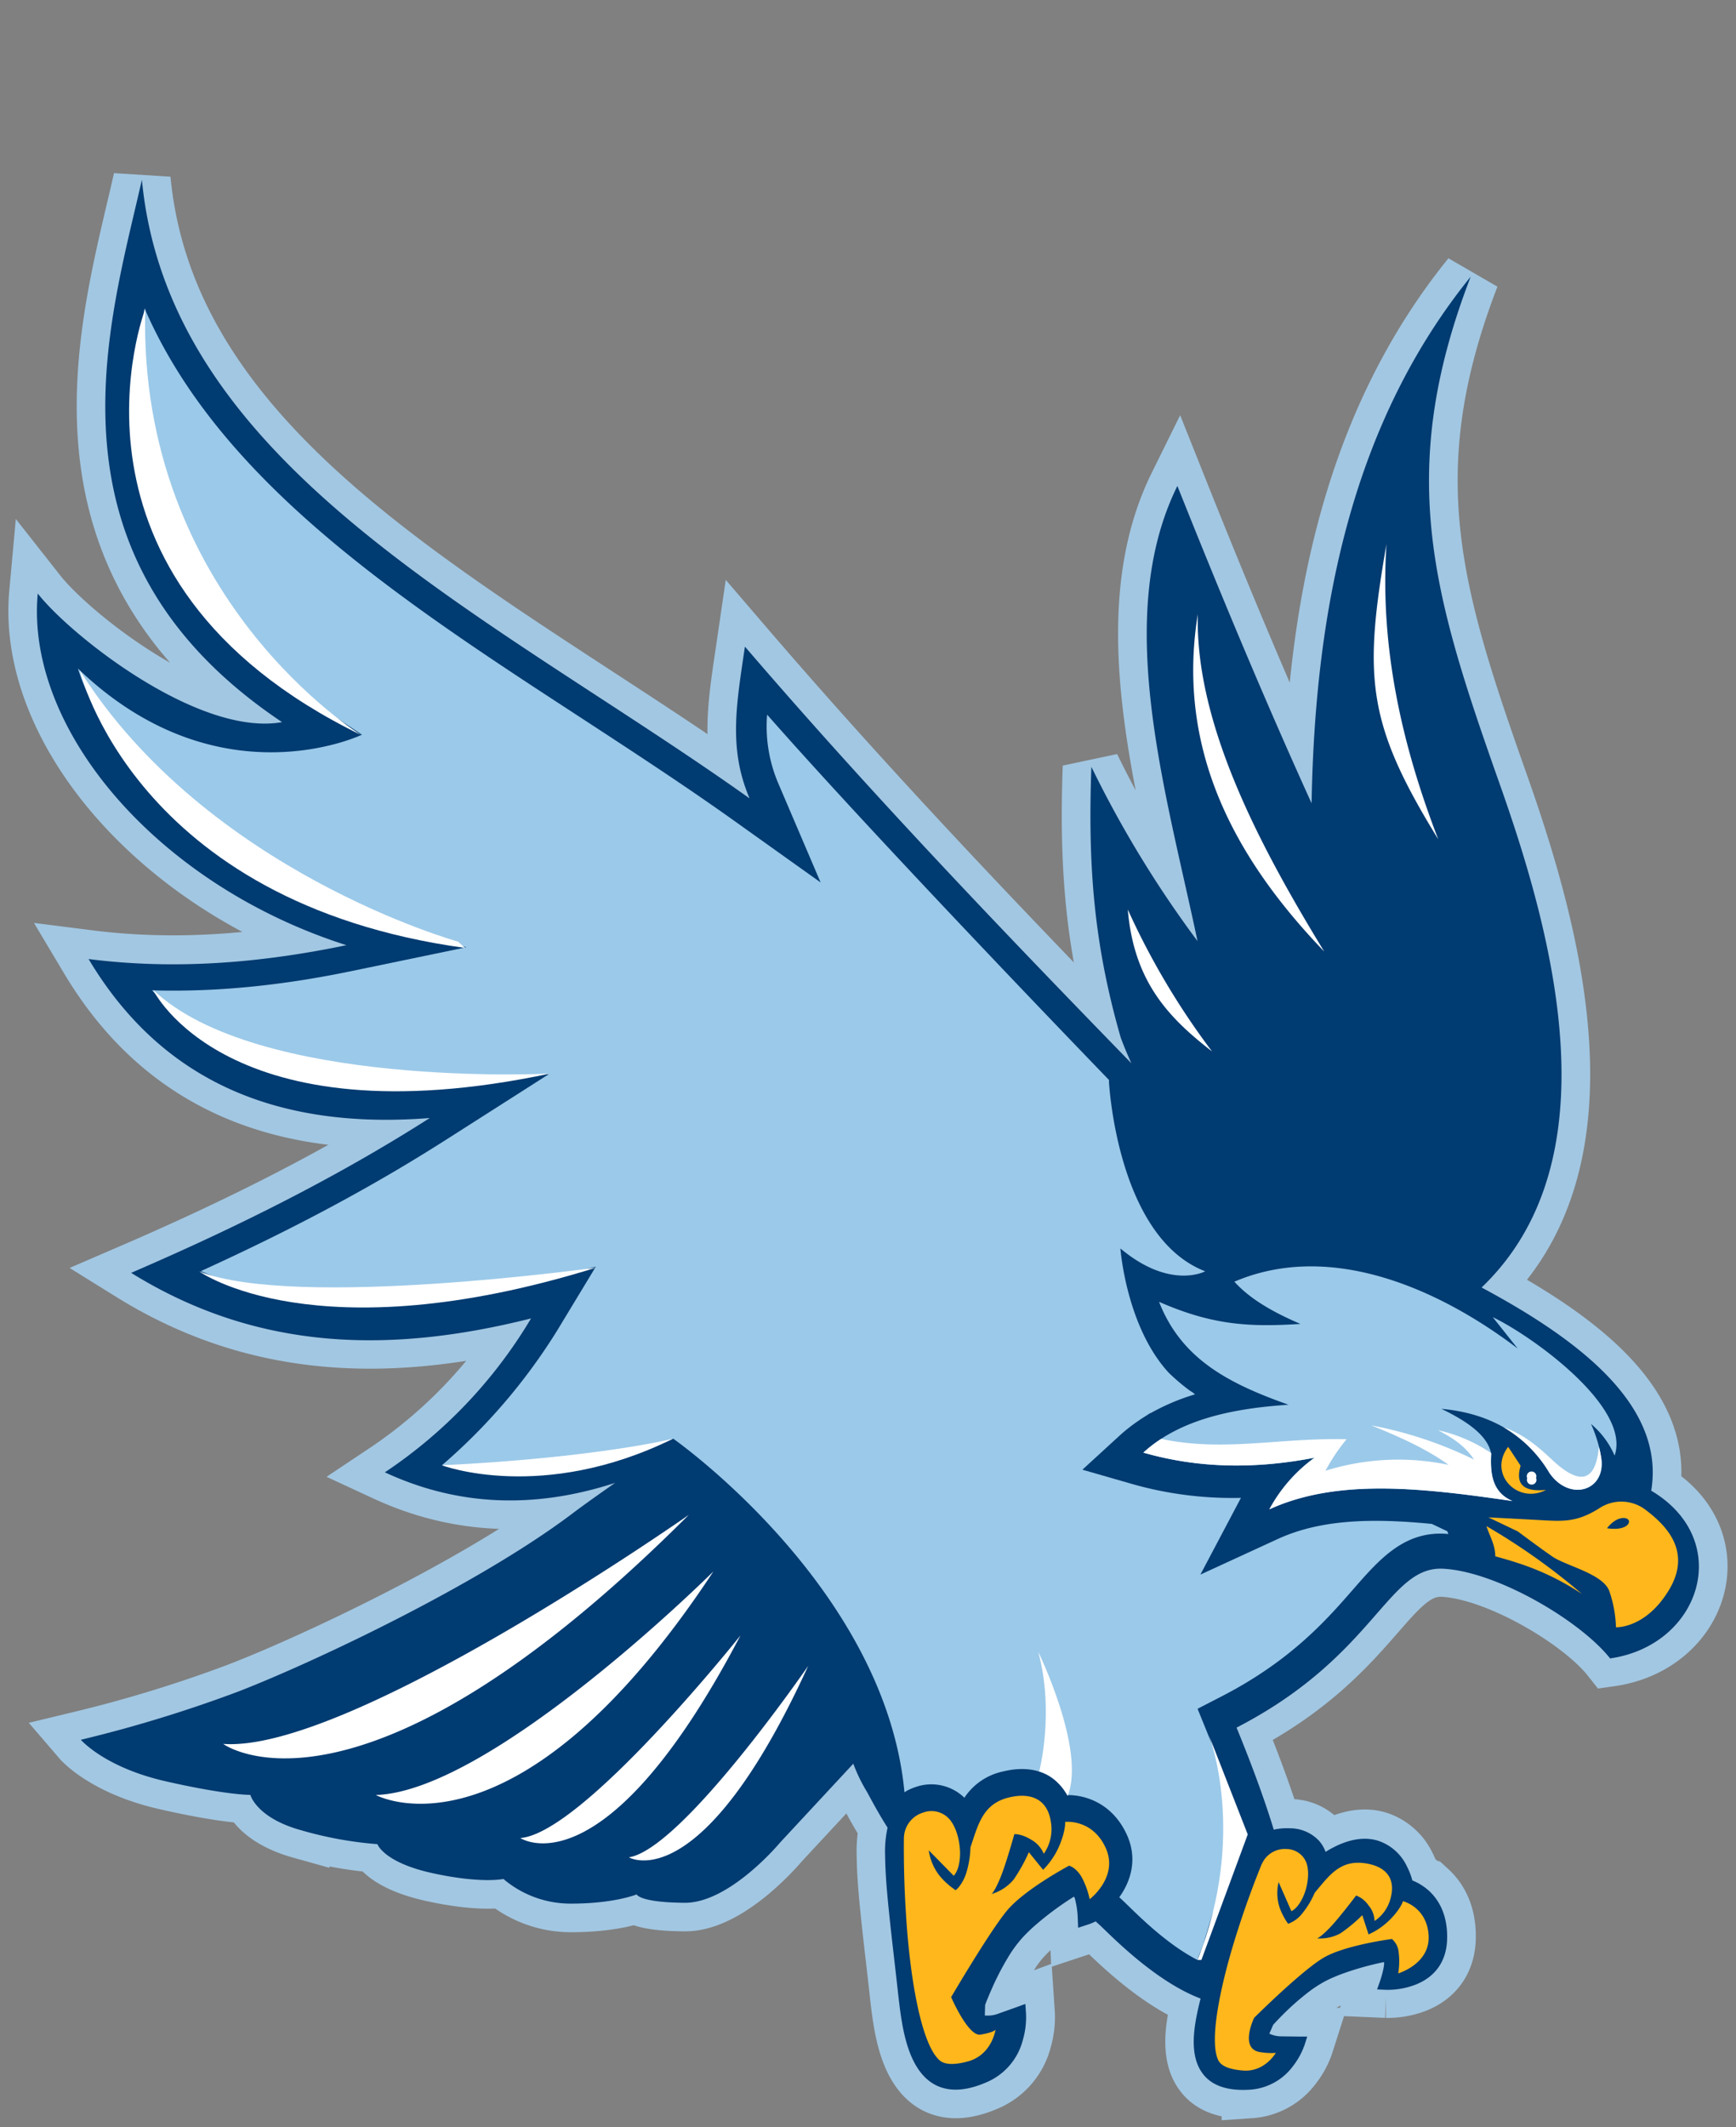 <svg width="98" height="120" viewBox="0 0 98 120" xmlns="http://www.w3.org/2000/svg"><rect x="0" y="0" width="98" height="120" fill="#808080" stroke="none"/><g fill="none" fill-rule="evenodd"><path d="M93.214 84.077c.785-4.74-3.913-8.431-9.575-11.463 7.502-7.177 4.044-19.853 1.045-28.334-3.754-10.62-5.954-17.566-1.66-28.691-6.569 8.11-8.787 18.407-8.982 29.712-2.681-5.903-5.175-11.884-7.577-17.906-3.653 7.4-.658 17.15 1.138 25.686a61.633 61.633 0 0 1-5.993-9.833c-.2 5.559.13 9.962 1.655 15.269.16.438.364.93.604 1.457C56.504 52.4 49.17 44.743 42.056 36.46c-.473 3.228-.946 5.741.263 8.563-14.514-10.324-32.753-18.59-34.305-34.9-1.843 8.162-6.078 21.243 7.913 30.597-4.682.834-11.894-4.844-13.792-7.252-.7 7.677 6.79 16.45 17.43 19.835-4.783.993-9.62 1.41-14.556.784 4.195 7.022 10.825 9.63 19.261 8.966-5.424 3.458-11.087 6.246-16.857 8.735 7.292 4.529 14.872 4.501 22.572 2.581a27.1 27.1 0 0 1-8.253 8.688c4.026 1.866 8.343 2.11 12.997.595-.848.596-1.7 1.192-2.538 1.827-5.312 3.97-14.416 8.269-18.704 9.926a75.312 75.312 0 0 1-8.91 2.738s1.338 1.557 4.782 2.34c3.444.785 4.787.77 4.787.77s.34 1.286 2.834 1.984a21.33 21.33 0 0 0 4.337.794s.36 1.037 3.118 1.638c2.758.602 3.996.326 3.996.326a5.86 5.86 0 0 0 3.84 1.39c2.416 0 3.682-.52 3.682-.52s.155.454 2.705.472c2.55.018 5.392-3.4 5.392-3.4l4.133-4.448c.193.526.437 1.034.726 1.515.135.218.56 1.076 1.208 2.094a6.214 6.214 0 0 0-.139 1.565c.012 1.082.115 2.184.226 3.26.137 1.328.298 2.656.447 3.982.08.713.15 1.426.271 2.132.202 1.192.604 2.726 1.675 3.445.986.657 2.176.397 3.186-.056a3.54 3.54 0 0 0 1.96-2.313c.146-.487.21-.995.19-1.502l-.038-.568-.542.198-1.006.36c-.237.084-.49.116-.74.093l.017-.596c.103-.278.222-.556.34-.826.274-.633.59-1.248.944-1.84.238-.402.514-.78.826-1.13a9.2 9.2 0 0 1 .708-.686c.687-.598 1.42-1.14 2.192-1.624l.045.06c.102.367.16.746.173 1.127l.022.568.545-.18c.153-.05.303-.111.447-.182.067.064.135.127.201.187.43.371 3.032 3.156 5.72 4.169-.066.262-.13.526-.186.794-.222 1.058-.403 2.464.275 3.399.604.856 1.703 1.014 2.706.947a3.278 3.278 0 0 0 2.415-1.32c.283-.36.504-.762.656-1.192l.155-.484h-.521l-.962-.014a1.527 1.527 0 0 1-.656-.153l.215-.496c.18-.199.37-.397.558-.584a14.28 14.28 0 0 1 1.409-1.24 6.681 6.681 0 0 1 1.068-.687c.269-.132.544-.25.826-.352.775-.295 1.573-.53 2.385-.705.042.199-.149.854-.221 1.063l-.17.48.52.022a4.414 4.414 0 0 0 1.646-.288c1.136-.447 1.741-1.34 1.786-2.53.038-1.038-.238-2.052-1.035-2.779a3.167 3.167 0 0 0-.926-.573 4.085 4.085 0 0 0-.318-.816 2.754 2.754 0 0 0-1.658-1.438c-.806-.232-1.643-.024-2.368.332a6.32 6.32 0 0 0-.555.31 1.957 1.957 0 0 0-.368-.632 2.265 2.265 0 0 0-1.635-.697 3.315 3.315 0 0 0-.914.078c-.622-2.033-1.409-4.068-2.1-5.758 7.851-4.044 8.513-9.132 11.675-8.961 3.054.17 7.746 2.95 9.412 5.058 5.133-.726 7.005-6.666 2.313-9.448z" stroke="#A2C7E2" stroke-width="3.235"/><path d="M93.214 84.095c.785-4.74-3.913-8.431-9.575-11.463 7.502-7.177 4.044-19.853 1.045-28.336-3.754-10.62-5.954-17.564-1.66-28.69-6.569 8.118-8.787 18.416-8.982 29.712-2.681-5.902-5.175-11.884-7.577-17.905-3.653 7.403-.658 17.157 1.138 25.68a61.633 61.633 0 0 1-5.993-9.833c-.2 5.558.13 9.962 1.655 15.269.16.436.364.929.604 1.455-7.361-7.566-14.694-15.216-21.817-23.506-.473 3.228-.946 5.741.263 8.562C27.801 34.717 9.562 26.45 8.01 10.141c-1.843 8.162-6.078 21.243 7.913 30.597-4.682.834-11.894-4.844-13.792-7.254-.705 7.685 6.785 16.45 17.425 19.837-4.782.993-9.62 1.41-14.555.782 4.195 7.024 10.825 9.631 19.261 8.968-5.425 3.458-11.087 6.246-16.858 8.735 7.293 4.523 14.873 4.503 22.575 2.571a27.075 27.075 0 0 1-8.253 8.682c4.026 1.868 8.343 2.11 12.997.595-.848.596-1.701 1.192-2.538 1.825-5.312 3.97-14.416 8.27-18.704 9.936a75.314 75.314 0 0 1-8.917 2.732s1.339 1.557 4.783 2.34c3.444.785 4.786.769 4.786.769s.34 1.287 2.835 1.985a21.33 21.33 0 0 0 4.337.794s.36 1.037 3.118 1.638c2.758.602 3.996.326 3.996.326a5.851 5.851 0 0 0 3.84 1.39c2.416 0 3.682-.519 3.682-.519s.155.453 2.705.473c2.55.02 5.392-3.4 5.392-3.4l4.133-4.448c.193.526.437 1.033.726 1.515.135.218.56 1.076 1.208 2.094a6.214 6.214 0 0 0-.139 1.565c.012 1.082.115 2.184.226 3.258.136 1.33.298 2.656.446 3.984.081.713.151 1.426.272 2.132.201 1.191.604 2.726 1.675 3.445.986.657 2.176.397 3.186-.056a3.54 3.54 0 0 0 1.96-2.313c.146-.488.21-.996.19-1.505l-.038-.565-.542.198-1.006.358c-.237.086-.49.119-.74.095l.017-.596c.103-.278.222-.556.34-.826.273-.633.588-1.248.944-1.84.237-.402.514-.78.826-1.13a9.2 9.2 0 0 1 .708-.687c.687-.597 1.42-1.14 2.192-1.623l.044.06c.102.367.16.745.174 1.127l.022.566.545-.177c.153-.051.302-.112.447-.183.067.064.134.125.201.185.43.371 3.032 3.156 5.72 4.169a19.1 19.1 0 0 0-.186.794c-.222 1.058-.403 2.462.275 3.397.604.858 1.703 1.016 2.706.949a3.284 3.284 0 0 0 2.415-1.32c.282-.36.504-.762.656-1.192l.155-.484h-.521l-.962-.012a1.527 1.527 0 0 1-.656-.153l.215-.496c.18-.199.37-.397.558-.584.442-.444.912-.859 1.409-1.243a6.81 6.81 0 0 1 1.068-.684 8.87 8.87 0 0 1 .826-.354c.78-.285 1.582-.51 2.397-.675.042.199-.149.852-.221 1.062l-.17.48.52.023c.562.009 1.122-.09 1.646-.29 1.136-.445 1.741-1.338 1.786-2.528.038-1.038-.238-2.052-1.035-2.779a3.167 3.167 0 0 0-.926-.574 4.085 4.085 0 0 0-.318-.816 2.754 2.754 0 0 0-1.658-1.437c-.806-.232-1.643-.024-2.368.332-.19.093-.376.196-.555.31a1.958 1.958 0 0 0-.377-.634 2.257 2.257 0 0 0-1.634-.697 3.315 3.315 0 0 0-.914.078c-.622-2.033-1.409-4.068-2.1-5.758 7.85-4.046 8.513-9.132 11.675-8.963 3.054.17 7.746 2.952 9.412 5.06 5.141-.742 7.013-6.68 2.321-9.462z" fill="#003B71"/><path d="M82.669 72.696l-.25-.344-.16.143c.138.066.275.133.41.2z"/><path d="M87.278 84.051c-1.61.842-3.299-.913-2.14-2.43l.701 1.063c-.338 1.151.298 1.479 1.44 1.367z" fill="#FFB71B" fill-rule="nonzero"/><path d="M86.214 83.394a.27.27 0 1 1 .498-.017.263.263 0 0 1-.05.292.272.272 0 0 1-.291.067.265.265 0 0 1-.157-.342z" fill="#FFF" fill-rule="nonzero"/><path d="M51.029 103.652a1.528 1.528 0 0 1 1.099-1.403 1.35 1.35 0 0 1 1.5.413c.412.506.585 1.362.567 1.985-.028.883-.356 1.171-.356 1.171l-1.41-1.435c.076.538.297 1.047.641 1.471.254.298.55.56.878.778 0 0 .352-.248.59-.94.15-.478.232-.973.245-1.472.435-1.292.696-2.458 2.164-2.817 1.18-.288 2.182.034 2.379 1.39a2.423 2.423 0 0 1-.403 1.786 1.625 1.625 0 0 0-.708-.794c-.574-.353-.954-.313-.954-.313s-.487 1.753-.817 2.527c-.33.774-.474.85-.474.85.49-.144.925-.427 1.25-.814a9.506 9.506 0 0 0 .86-1.545l.805.993c.4-.404.719-.88.936-1.404.35-.854.308-1.298.308-1.298s1.532-.187 2.287 1.46c.754 1.649-.902 2.9-.902 2.9a4.634 4.634 0 0 0-.465-1.267c-.322-.54-.699-.624-.699-.624s-2.524 1.343-3.516 2.548-3.14 4.866-3.14 4.866.962 2.233 1.657 2.116c.752-.125.849-.278.849-.278s-.201 1.41-1.548 1.787c-.592.16-1.276.254-1.63-.076-1.077-.992-1.677-4.931-1.876-8.195a58.175 58.175 0 0 1-.12-4.356M71.242 105.14c.239-.54.796-.872 1.39-.83.513.007.965.332 1.128.811.183.552.046 1.323-.173 1.829-.314.73-.686.867-.686.867l-.721-1.64c-.114.472-.095.966.054 1.428.116.329.28.64.483.923.321-.118.6-.325.806-.595a4.92 4.92 0 0 0 .694-1.154c.793-.943 1.397-1.834 2.756-1.677 1.09.127 1.827.708 1.55 1.895a2.206 2.206 0 0 1-.928 1.374 1.41 1.41 0 0 0-.339-.88 1.48 1.48 0 0 0-.7-.559s-.988 1.312-1.522 1.854c-.533.542-.682.562-.682.562a2.39 2.39 0 0 0 1.318-.282 8.744 8.744 0 0 0 1.234-1.024l.354 1.086a4.064 4.064 0 0 0 1.254-.882c.576-.595.689-.992.689-.992s1.354.323 1.447 1.933c.093 1.61-1.717 2.138-1.717 2.138.067-.397.075-.801.024-1.2a1.09 1.09 0 0 0-.382-.74s-2.575.334-3.809 1.031c-1.233.697-3.965 3.415-3.965 3.415s-.894 1.826.417 1.947c.266.041.536.052.805.032 0 0-.634 1.116-1.894.993-.552-.048-1.16-.187-1.349-.57-.577-1.171.214-4.64 1.123-7.429a51.098 51.098 0 0 1 1.337-3.675" fill="#FFB71B"/><path d="M84.179 82.009c-.06 1.137.062 2.183 1.207 2.67-4.931-.71-9.824-1.324-13.73.47a8.687 8.687 0 0 1 2.549-2.914c-3.263.631-6.49.625-9.662-.288 2.001-1.83 4.922-2.49 8.197-2.7-3.358-1.191-6.039-2.557-7.31-5.807 3.008 1.318 5.077 1.431 7.982 1.247-1.484-.635-2.818-1.372-3.73-2.383 5.475-2.338 11.638.457 15.996 3.773l-1.409-1.771c2.188 1.038 7.824 5.076 6.878 7.81a4.837 4.837 0 0 0-1.332-1.787c.296.654.499 1.346.603 2.055.155 1.755-1.823 2.313-2.932.72-1.305-2.156-3.338-3.375-6.117-3.627 1.485.717 2.622 1.517 2.81 2.532z" fill="#9BC9E9"/><path d="M84.179 82.009c-.06 1.137.062 2.183 1.207 2.67-4.931-.71-9.824-1.324-13.73.47a8.687 8.687 0 0 1 2.549-2.914c-3.263.631-6.49.625-9.662-.288a7.54 7.54 0 0 1 1.007-.774c3.54.752 6.696-.078 10.466.02a10.683 10.683 0 0 0-1.19 1.776 13.805 13.805 0 0 1 6.947-.331c-1.272-.92-2.792-1.588-4.354-2.226 2.011.38 3.96 1.028 5.793 1.928-.55-.83-1.284-1.255-2.03-1.656a8.694 8.694 0 0 1 2.999 1.293l-.002.032z" fill="#FFF"/><path d="M90.718 86.213c1.297.199 1.5-.55.968-.577-.53-.028-.968.577-.968.577zm3.51 3.463c-1.318 2.21-3.004 2.124-3.004 2.124a6.899 6.899 0 0 0-.377-2.045c-.364-.977-2.448-1.42-3.208-1.941-.761-.523-1.953-1.42-1.953-1.42l-1.664-.794s1.61.081 2.968.157c1.275.071 2.037.115 3.28-.663a2.254 2.254 0 0 1 2.56.032c1.157.857 2.717 2.34 1.399 4.55z" fill="#FFB71B"/><path d="M84.412 87.798c1.566.427 3.058.92 4.893 2.122a36.2 36.2 0 0 0-5.396-3.828c.225.66.487 1.033.503 1.706z" fill="#FFB71B"/><path d="M90.26 81.625c.07.248.118.501.142.757.155 1.755-1.823 2.313-2.932.72a7.22 7.22 0 0 0-2.585-2.58c1.266.434 2.124 1.266 2.818 1.907 1.527 1.398 2.38 1.13 2.556-.804zM38.883 85.459S19.7 98.907 12.596 98.379c0 0 7.673 5.682 26.287-12.92zM40.272 88.651s-12.493 12.41-19.055 12.611c0 0 7.88 4.326 19.055-12.61zM41.802 92.259s-8.885 11.151-12.427 11.431c0 0 4.744 3.216 12.427-11.431zM45.624 93.978s-7.103 10.323-10.122 10.8c0 0 4.072 2.426 10.122-10.8zM78.269 30.69c-.383 5.808.861 11.317 2.924 16.661-4.02-6.53-4.237-9.104-2.924-16.66zM67.619 34.641c-.165 6.246 3.573 13.213 7.137 19.04-5.026-5.224-8.38-11.362-7.137-19.04zM68.424 59.317a42.17 42.17 0 0 1-4.758-8.007c.342 4.07 2.302 6.105 4.758 8.007z" fill="#FFF"/><path d="M81.709 86.396v-.01l-.88-.417c-3.387-.33-6.284-.26-8.703.854l-4.362 2.005 2.226-4.209.064-.12c-2.092.05-4.18-.218-6.19-.795l-2.76-.794 2.107-1.93c.16-.147.338-.296.54-.454.043-.036.09-.07.136-.104l.04-.03c.125-.093.254-.184.383-.27.042-.031.082-.059.123-.085l.5-.321h.029a12.207 12.207 0 0 1 2.504-1.057c-.042-.027-.08-.057-.12-.085l.04.012c-.07-.04-.133-.083-.202-.125-.432-.316-.84-.662-1.222-1.036-2.395-2.617-2.713-6.995-2.713-6.995 2.818 2.36 4.787 1.289 4.787 1.289-4.998-1.93-5.435-10.709-5.435-10.73a.17.17 0 0 1 .014-.054s-12.758-13.175-19.31-20.62c-.106 1.302.101 2.61.605 3.818l2.415 5.648-5.032-3.587c-2.752-1.956-5.697-3.875-8.545-5.734-10.016-6.52-20.342-13.257-24.587-23.065-1.225 7.278-.775 15.337 8.734 21.69l3.537 2.362s-8.098 3.891-16.035-3.734c.652 2.007 1.852 4.042 3.513 5.956 3.043 3.488 7.375 6.255 12.181 7.786l6.228 1.985-6.405 1.328c-4.041.842-7.755 1.203-11.326 1.1 3.623 4.074 8.724 5.795 15.535 5.26l6.878-.543-5.795 3.695c-4.148 2.646-8.575 5.017-13.864 7.427 5.251 2.317 11.07 2.559 18.206.774l4.086-1.022-2.164 3.573a32.89 32.89 0 0 1-6.524 7.63c7.247 1.237 13.056-1.503 13.056-1.503s11.966 8.37 13.057 19.952l.109-.071c.171-.096.352-.174.54-.235a2.677 2.677 0 0 1 2.733.612 3.471 3.471 0 0 1 2.186-1.483c1.344-.33 2.232 0 2.741.341.377.252.684.594.892.993.976-.014 2.528.437 3.35 2.23.64 1.4.2 2.666-.425 3.533l.018.016c.098.087.211.199.388.367.685.662 2.279 2.268 4.01 3.155.076-.306.247-.596.342-.941l.386-1.28a55.324 55.324 0 0 1 1.485-4.127c.108-.26.256-.5.44-.712l-.014-.047c-.645-2.105-1.478-4.217-2.05-5.623l-.585-1.441L69 95.679c3.884-2.005 5.903-4.316 7.377-6.005 1.473-1.69 2.864-3.28 5.195-3.15l.191.015a2.76 2.76 0 0 1-.054-.143z" fill="#9BC9E9"/><path d="M68.253 97.905s2.176 5.58-.652 12.662h.22l2.616-7.081-2.184-5.581zM4.502 37.816s3.045 13.091 21.757 15.662l-.403-.357S11.682 49.19 4.502 37.816zM8.2 17.429S2.326 32.666 20.385 41.465c0 0-12.62-7.725-12.185-24.036zM8.642 55.842s4.127 8.585 22.403 4.723c0 0-16.535.854-22.403-4.723zM11.247 71.725s6.528 4.72 22.411-.215c0 0-16.964 2.36-22.411.215zM58.666 99.934s.873-3.322-.055-6.75c0 0 2.704 5.539 1.659 8.13 0 .01-.501-1.049-1.604-1.38zM24.946 82.662s5.657 2.144 13.056-1.503c.008.008-4.344 1.08-13.056 1.503z" fill="#FFF"/></g></svg>